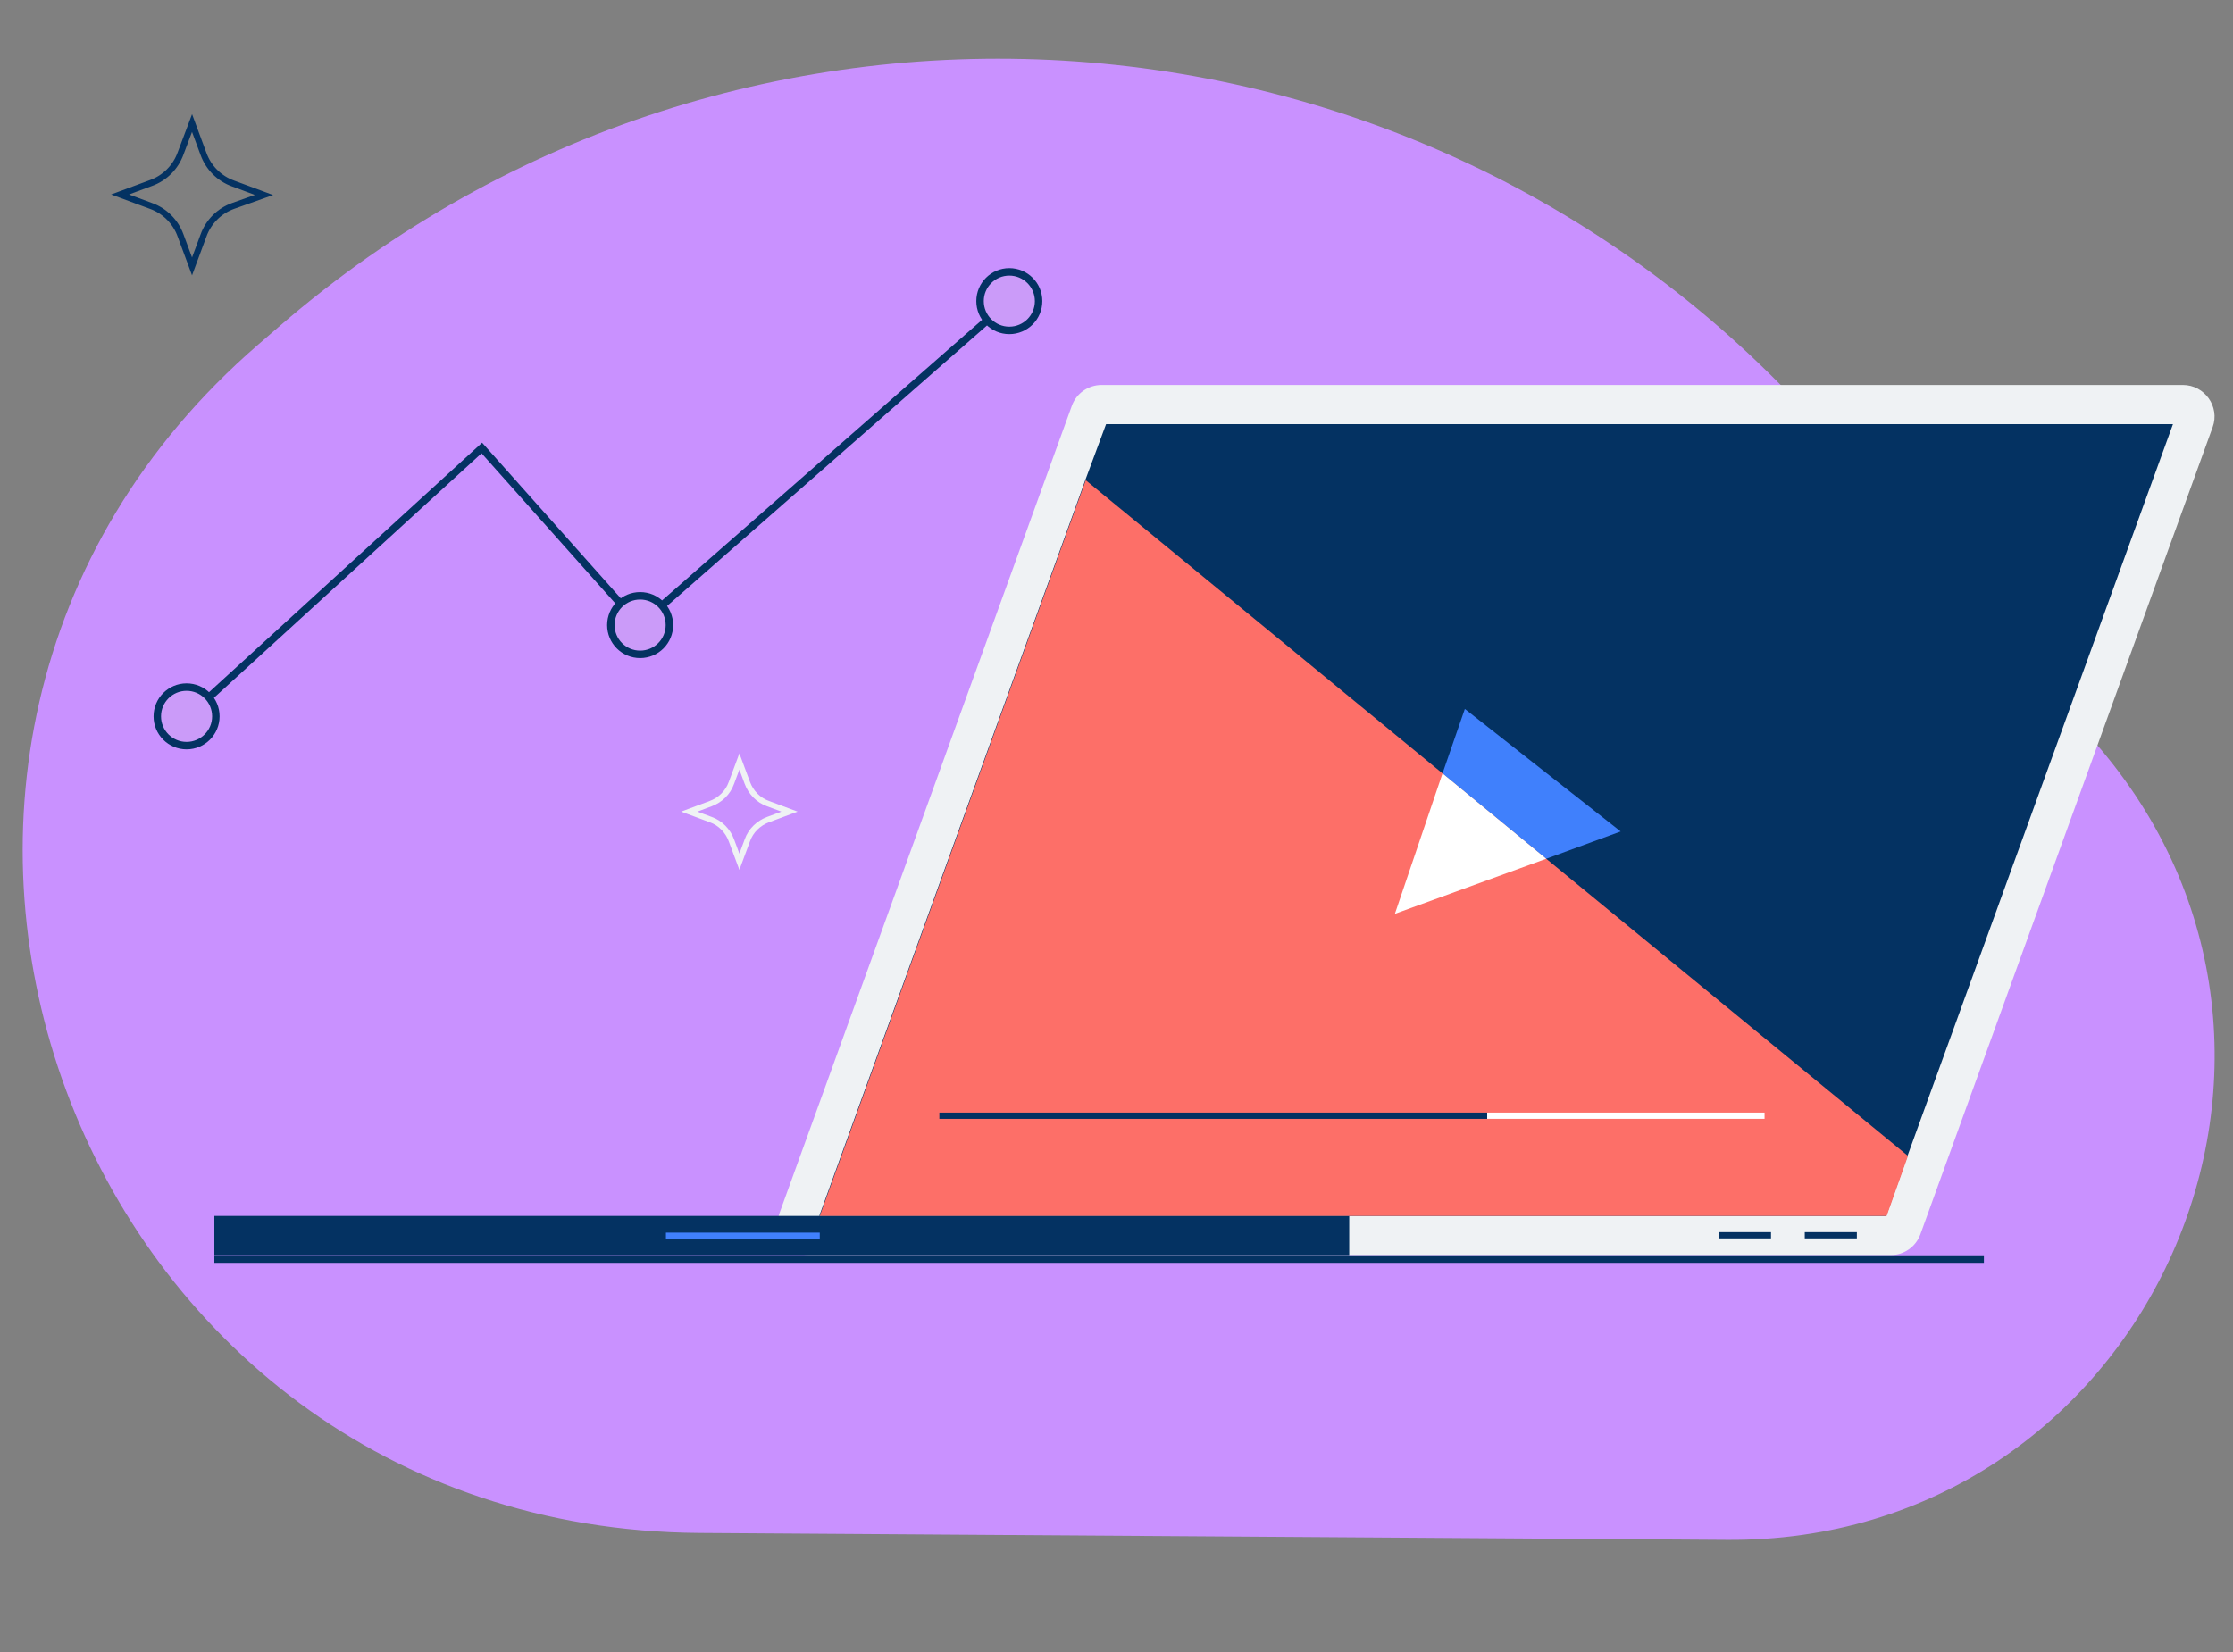 <?xml version="1.0" encoding="utf-8"?>
<!-- Generator: Adobe Illustrator 24.1.2, SVG Export Plug-In . SVG Version: 6.00 Build 0)  -->
<svg version="1.1" id="Layer_1" xmlns="http://www.w3.org/2000/svg" xmlns:xlink="http://www.w3.org/1999/xlink" x="0px" y="0px"
	 viewBox="0 0 450 333" enable-background="new 0 0 450 333" xml:space="preserve">
<rect x="0" y="0" width="450" height="333" fill="#808080" stroke="none"/>
<path fill="#C991FF" d="M422.3,149.8l-54-62C288.3-4.1,148.7-14,56.5,65.6l-4.4,3.8c-95.5,82.5-37.5,238.7,88.8,239.6l207,1.4
	C431.8,311.1,477.2,212.9,422.3,149.8z"/>
<path fill="#EFF2F4" d="M381,253H163.1c-4.4,0-7.5-4.4-6-8.5L216,81.8c0.9-2.5,3.3-4.2,6-4.2h217.9c4.4,0,7.5,4.4,6,8.5L387,248.8
	C386.1,251.3,383.7,253,381,253z"/>
<polygon fill="#043262" points="437.9,85.5 222.9,85.5 218.7,96.8 218.7,96.8 218.7,96.8 217.3,100.7 217.3,100.7 165.1,245.1 
	380.1,245.1 384.4,233 "/>
<rect x="43.2" y="245.1" fill="#043262" width="228.7" height="7.9"/>
<line fill="none" stroke="#4080FC" stroke-width="1.26" stroke-miterlimit="10" x1="134.2" y1="249.1" x2="165.2" y2="249.1"/>
<line fill="none" stroke="#043262" stroke-width="1.26" stroke-miterlimit="10" x1="363.7" y1="249" x2="374.2" y2="249"/>
<line fill="none" stroke="#043262" stroke-width="1.26" stroke-miterlimit="10" x1="346.4" y1="249" x2="356.9" y2="249"/>
<polygon fill="#FD6F68" points="384.5,233 380.2,245.1 165.2,245.1 218.8,96.8 290.7,155.9 311.6,173.1 "/>
<g>
	
		<line fill="none" stroke="#FFFFFF" stroke-width="1.266" stroke-linejoin="round" stroke-miterlimit="10" x1="299.7" y1="224.9" x2="355.6" y2="224.9"/>
	<line fill="none" stroke="#043262" stroke-width="1.266" stroke-miterlimit="10" x1="189.3" y1="224.9" x2="299.7" y2="224.9"/>
</g>
<line fill="none" stroke="#043262" stroke-width="1.525" stroke-miterlimit="10" x1="43.2" y1="253.8" x2="399.8" y2="253.8"/>
<g>
	<polyline fill="none" stroke="#043262" stroke-width="1.505" stroke-miterlimit="10" points="41.3,141.3 97.1,90.3 128.9,126 
		199.7,63.9 	"/>
	<circle fill="#CB9BF9" stroke="#043262" stroke-width="1.505" stroke-miterlimit="10" cx="129" cy="126" r="5.9"/>
	<circle fill="#CB9BF9" stroke="#043262" stroke-width="1.505" stroke-miterlimit="10" cx="37.6" cy="144.4" r="5.9"/>
	<circle fill="#CB9BF9" stroke="#043262" stroke-width="1.505" stroke-miterlimit="10" cx="203.4" cy="60.7" r="5.9"/>
</g>
<g>
	<path fill="none" stroke="#043262" stroke-width="1.254" stroke-miterlimit="10" d="M38.7,24.8L41,31c1,2.8,3.2,5,6,6l6.2,2.3
		L47,41.5c-2.8,1-5,3.2-6,6l-2.3,6.2l-2.3-6.2c-1-2.8-3.2-5-6-6l-6.2-2.3l6.2-2.3c2.8-1,5-3.2,6-6L38.7,24.8z"/>
</g>
<g>
	<path fill="none" stroke="#EFF2F4" stroke-width="1.14" stroke-miterlimit="10" d="M149,153.5l1.6,4.3c0.7,1.9,2.2,3.5,4.2,4.2
		l4.3,1.6l-4.3,1.6c-1.9,0.7-3.5,2.2-4.2,4.2l-1.6,4.3l-1.6-4.3c-0.7-1.9-2.2-3.5-4.2-4.2l-4.3-1.6l4.3-1.6c1.9-0.7,3.5-2.2,4.2-4.2
		L149,153.5z"/>
</g>
<polygon fill="#4080FC" points="326.6,167.6 311.6,173.1 290.7,155.9 295.2,142.9 "/>
<polygon fill="#FFFFFF" points="311.6,173.1 281.1,184.2 290.7,155.9 "/>
</svg>
